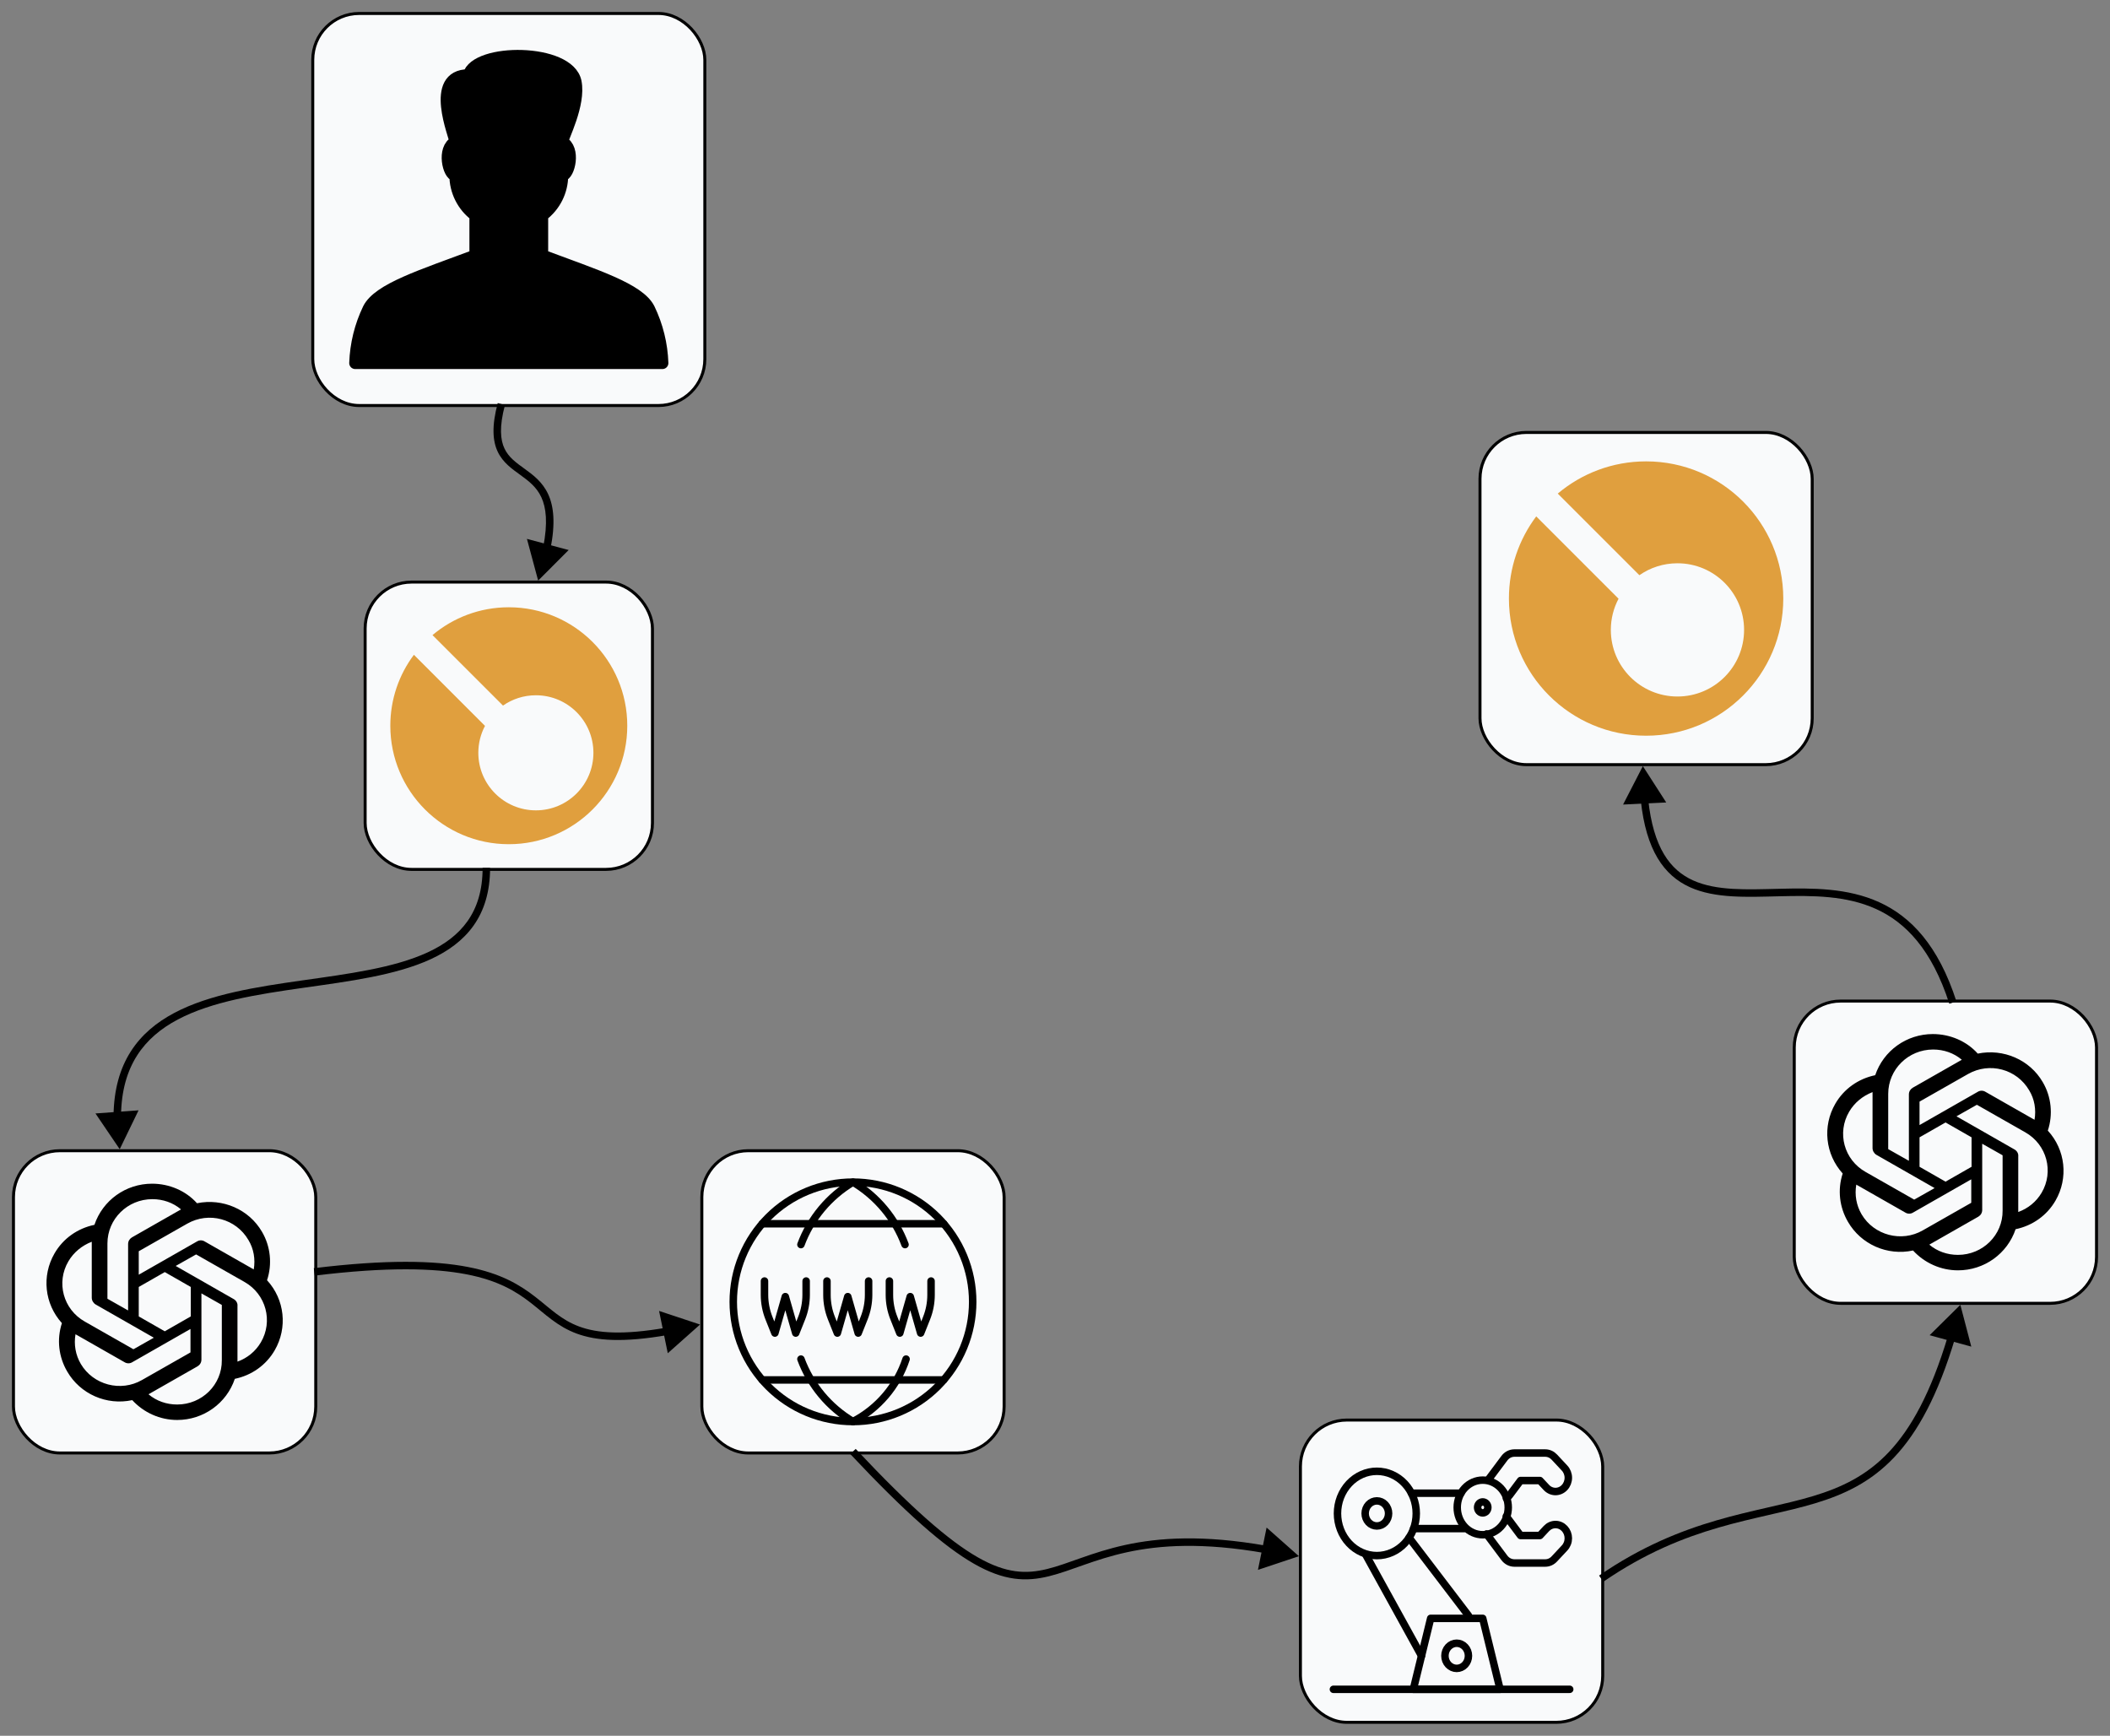 <svg width="141" height="116" viewBox="0 0 141 116" fill="none" xmlns="http://www.w3.org/2000/svg">
<rect x="0" y="0" width="141" height="116" fill="#808080" stroke="none"/>
<rect x="24.4" y="38.9" width="19.2" height="19.2" rx="3.1" fill="#F9FAFB" stroke="black" stroke-width="0.2"/>
<path d="M34 40.583C38.372 40.583 41.917 44.128 41.917 48.5C41.917 52.872 38.372 56.417 34 56.417C29.628 56.417 26.083 52.872 26.083 48.5C26.083 46.721 26.67 45.081 27.659 43.759L32.41 48.51C32.126 49.047 31.964 49.659 31.964 50.309C31.964 52.433 33.686 54.155 35.81 54.155C37.934 54.155 39.655 52.433 39.655 50.309C39.655 48.185 37.934 46.464 35.81 46.464C34.993 46.464 34.235 46.719 33.613 47.153L28.902 42.443C30.28 41.282 32.058 40.583 34 40.583Z" fill="#E09F3E"/>
<rect x="98.9" y="28.9" width="22.2" height="22.2" rx="3.1" fill="#F9FAFB" stroke="black" stroke-width="0.2"/>
<path d="M110 30.833C115.063 30.833 119.167 34.937 119.167 40C119.167 45.062 115.063 49.167 110 49.167C104.937 49.167 100.833 45.062 100.833 40C100.833 37.941 101.512 36.041 102.658 34.51L108.16 40.012C107.83 40.633 107.643 41.342 107.643 42.095C107.643 44.554 109.636 46.547 112.095 46.547C114.555 46.547 116.548 44.554 116.548 42.095C116.548 39.636 114.555 37.643 112.095 37.643C111.15 37.643 110.272 37.937 109.552 38.44L104.097 32.986C105.692 31.642 107.752 30.833 110 30.833Z" fill="#E09F3E"/>
<rect x="46.9" y="76.9" width="20.2" height="20.2" rx="3.1" fill="#F9FAFB" stroke="black" stroke-width="0.2"/>
<path d="M49 87C49 88.051 49.207 89.091 49.609 90.061C50.011 91.032 50.6 91.914 51.343 92.657C52.086 93.4 52.968 93.989 53.938 94.391C54.909 94.793 55.949 95 57 95C58.051 95 59.091 94.793 60.062 94.391C61.032 93.989 61.914 93.4 62.657 92.657C63.4 91.914 63.989 91.032 64.391 90.061C64.793 89.091 65 88.051 65 87C65 85.949 64.793 84.909 64.391 83.939C63.989 82.968 63.4 82.086 62.657 81.343C61.914 80.6 61.032 80.011 60.062 79.609C59.091 79.207 58.051 79 57 79C55.949 79 54.909 79.207 53.938 79.609C52.968 80.011 52.086 80.6 51.343 81.343C50.6 82.086 50.011 82.968 49.609 83.939C49.207 84.909 49 85.949 49 87Z" stroke="black" stroke-width="0.5" stroke-linecap="round" stroke-linejoin="round"/>
<path d="M60.478 83.174C59.829 81.427 58.601 79.954 57 79C55.399 79.954 54.171 81.427 53.522 83.174" stroke="black" stroke-width="0.5" stroke-linecap="round" stroke-linejoin="round"/>
<path d="M53.522 90.826C54.169 92.575 55.397 94.048 57 95C58.683 94.126 59.956 92.628 60.548 90.826" stroke="black" stroke-width="0.5" stroke-linecap="round" stroke-linejoin="round"/>
<path d="M50.934 81.782H63.066" stroke="black" stroke-width="0.5" stroke-linecap="round" stroke-linejoin="round"/>
<path d="M50.934 92.218H63.066" stroke="black" stroke-width="0.5" stroke-linecap="round" stroke-linejoin="round"/>
<path d="M55.261 85.609V86.541C55.262 87.072 55.363 87.599 55.56 88.092L55.956 89.087L56.652 86.652L57.348 89.087L57.744 88.092C57.941 87.599 58.042 87.072 58.044 86.541V85.609" stroke="black" stroke-width="0.5" stroke-linecap="round" stroke-linejoin="round"/>
<path d="M59.435 85.609V86.541C59.436 87.072 59.537 87.599 59.734 88.092L60.13 89.087L60.826 86.652L61.522 89.087L61.918 88.092C62.115 87.599 62.216 87.072 62.217 86.541V85.609" stroke="black" stroke-width="0.5" stroke-linecap="round" stroke-linejoin="round"/>
<path d="M51.087 85.609V86.541C51.088 87.072 51.19 87.599 51.386 88.092L51.783 89.087L52.478 86.652L53.174 89.087L53.57 88.092C53.767 87.599 53.868 87.072 53.87 86.541V85.609" stroke="black" stroke-width="0.5" stroke-linecap="round" stroke-linejoin="round"/>
<rect x="0.9" y="76.9" width="20.2" height="20.2" rx="3.1" fill="#F9FAFB" stroke="black" stroke-width="0.2"/>
<path d="M17.845 85.558C18.2 84.485 18.082 83.296 17.509 82.322C16.64 80.821 14.882 80.06 13.164 80.411C12.413 79.573 11.307 79.105 10.161 79.105C8.403 79.105 6.863 80.216 6.31 81.854C5.184 82.088 4.216 82.77 3.643 83.764C2.774 85.265 2.972 87.136 4.137 88.423C3.781 89.515 3.92 90.684 4.493 91.659C5.362 93.16 7.119 93.939 8.838 93.569C9.608 94.407 10.694 94.895 11.84 94.895C13.598 94.895 15.139 93.784 15.692 92.146C16.817 91.912 17.785 91.23 18.358 90.236C19.227 88.735 19.03 86.844 17.845 85.558ZM11.84 93.862C11.129 93.862 10.457 93.628 9.924 93.179C9.944 93.16 10.003 93.14 10.023 93.121L13.203 91.308C13.361 91.21 13.46 91.055 13.46 90.86V86.435L14.803 87.195C14.823 87.195 14.823 87.214 14.823 87.234V90.899C14.842 92.536 13.499 93.862 11.84 93.862ZM5.401 91.152C5.046 90.548 4.927 89.846 5.046 89.164C5.065 89.183 5.105 89.203 5.144 89.222L8.324 91.035C8.482 91.132 8.68 91.132 8.838 91.035L12.729 88.813V90.353C12.729 90.372 12.729 90.392 12.709 90.392L9.49 92.224C8.068 93.043 6.231 92.555 5.401 91.152ZM4.572 84.29C4.927 83.686 5.48 83.238 6.132 82.984V86.727C6.132 86.903 6.231 87.078 6.389 87.175L10.28 89.398L8.937 90.158C8.917 90.158 8.897 90.177 8.897 90.158L5.678 88.326C4.216 87.507 3.742 85.694 4.572 84.29ZM15.632 86.825L11.741 84.602L13.085 83.842C13.104 83.842 13.124 83.823 13.124 83.842L16.343 85.674C17.785 86.493 18.259 88.306 17.43 89.71C17.074 90.314 16.521 90.762 15.869 90.996V87.273C15.889 87.097 15.79 86.922 15.632 86.825ZM16.956 84.836C16.936 84.817 16.896 84.797 16.857 84.778L13.677 82.965C13.519 82.867 13.322 82.867 13.164 82.965L9.272 85.187V83.647C9.272 83.628 9.272 83.608 9.292 83.608L12.512 81.776C13.954 80.957 15.771 81.444 16.6 82.867C16.956 83.452 17.074 84.154 16.956 84.836ZM8.542 87.565L7.198 86.805C7.179 86.805 7.179 86.785 7.179 86.766V83.101C7.179 81.464 8.522 80.138 10.181 80.138C10.892 80.138 11.564 80.372 12.097 80.821C12.077 80.84 12.038 80.86 11.998 80.879L8.818 82.692C8.66 82.789 8.561 82.945 8.561 83.14V87.565H8.542ZM9.272 86.006L11.011 85.012L12.749 86.006V87.975L11.011 88.969L9.272 87.975V86.006Z" fill="black"/>
<rect x="119.9" y="66.9" width="20.2" height="20.2" rx="3.1" fill="#F9FAFB" stroke="black" stroke-width="0.2"/>
<path d="M136.845 75.558C137.2 74.485 137.082 73.296 136.509 72.322C135.64 70.821 133.882 70.06 132.163 70.411C131.413 69.573 130.307 69.105 129.161 69.105C127.403 69.105 125.863 70.216 125.31 71.854C124.184 72.088 123.216 72.77 122.643 73.764C121.774 75.265 121.972 77.136 123.137 78.423C122.781 79.515 122.92 80.684 123.493 81.659C124.362 83.16 126.119 83.939 127.838 83.569C128.608 84.407 129.695 84.895 130.84 84.895C132.598 84.895 134.139 83.784 134.692 82.146C135.818 81.912 136.785 81.23 137.358 80.236C138.227 78.735 138.03 76.844 136.845 75.558ZM130.84 83.862C130.129 83.862 129.457 83.628 128.924 83.179C128.944 83.16 129.003 83.14 129.023 83.121L132.203 81.308C132.361 81.21 132.46 81.055 132.46 80.86V76.435L133.803 77.195C133.823 77.195 133.823 77.214 133.823 77.234V80.899C133.842 82.536 132.499 83.862 130.84 83.862ZM124.401 81.152C124.046 80.548 123.927 79.846 124.046 79.164C124.065 79.183 124.105 79.203 124.144 79.222L127.324 81.035C127.482 81.132 127.68 81.132 127.838 81.035L131.729 78.813V80.353C131.729 80.372 131.729 80.392 131.709 80.392L128.49 82.224C127.068 83.043 125.231 82.555 124.401 81.152ZM123.572 74.29C123.927 73.686 124.48 73.238 125.132 72.984V76.727C125.132 76.903 125.231 77.078 125.389 77.175L129.28 79.398L127.937 80.158C127.917 80.158 127.897 80.177 127.897 80.158L124.678 78.326C123.216 77.507 122.742 75.694 123.572 74.29ZM134.632 76.825L130.741 74.602L132.084 73.842C132.104 73.842 132.124 73.823 132.124 73.842L135.343 75.674C136.785 76.493 137.259 78.306 136.43 79.71C136.074 80.314 135.521 80.762 134.869 80.996V77.273C134.889 77.097 134.79 76.922 134.632 76.825ZM135.956 74.836C135.936 74.817 135.897 74.797 135.857 74.778L132.677 72.965C132.519 72.867 132.321 72.867 132.163 72.965L128.272 75.187V73.647C128.272 73.628 128.272 73.608 128.292 73.608L131.512 71.776C132.954 70.957 134.771 71.444 135.6 72.867C135.956 73.452 136.074 74.154 135.956 74.836ZM127.542 77.565L126.198 76.805C126.179 76.805 126.179 76.785 126.179 76.766V73.101C126.179 71.464 127.522 70.138 129.181 70.138C129.892 70.138 130.564 70.372 131.097 70.821C131.077 70.84 131.038 70.86 130.998 70.879L127.818 72.692C127.66 72.789 127.561 72.945 127.561 73.14V77.565H127.542ZM128.272 76.006L130.011 75.012L131.749 76.006V77.975L130.011 78.969L128.272 77.975V76.006Z" fill="black"/>
<rect x="86.9" y="94.9" width="20.2" height="20.2" rx="3.1" fill="#F9FAFB" stroke="black" stroke-width="0.2"/>
<path d="M89.105 112.895H104.895" stroke="black" stroke-width="0.5" stroke-linecap="round" stroke-linejoin="round"/>
<path d="M94.992 110.656L91.259 103.886" stroke="black" stroke-width="0.5" stroke-linecap="round" stroke-linejoin="round"/>
<path d="M94.161 102.763L98.129 107.968" stroke="black" stroke-width="0.5" stroke-linecap="round" stroke-linejoin="round"/>
<path d="M89.377 101.141C89.377 101.889 89.654 102.605 90.148 103.134C90.642 103.662 91.311 103.959 92.009 103.959C92.707 103.959 93.377 103.662 93.87 103.134C94.364 102.605 94.641 101.889 94.641 101.141C94.641 100.771 94.573 100.405 94.441 100.063C94.308 99.722 94.115 99.411 93.87 99.149C93.626 98.888 93.336 98.68 93.016 98.539C92.697 98.397 92.355 98.324 92.009 98.324C91.663 98.324 91.321 98.397 91.002 98.539C90.683 98.68 90.392 98.888 90.148 99.149C89.904 99.411 89.71 99.722 89.577 100.063C89.445 100.405 89.377 100.771 89.377 101.141Z" stroke="black" stroke-width="0.5" stroke-linecap="round" stroke-linejoin="round"/>
<path d="M97.834 102.154H94.463" stroke="black" stroke-width="0.5" stroke-linecap="round" stroke-linejoin="round"/>
<path d="M94.319 99.79H97.628" stroke="black" stroke-width="0.5" stroke-linecap="round" stroke-linejoin="round"/>
<path d="M97.378 100.74C97.378 101.224 97.557 101.688 97.877 102.031C98.197 102.373 98.631 102.565 99.083 102.565C99.535 102.565 99.969 102.373 100.289 102.031C100.608 101.688 100.788 101.224 100.788 100.74C100.788 100.256 100.608 99.792 100.289 99.449C99.969 99.107 99.535 98.915 99.083 98.915C98.631 98.915 98.197 99.107 97.877 99.449C97.557 99.792 97.378 100.256 97.378 100.74Z" stroke="black" stroke-width="0.5" stroke-linecap="round" stroke-linejoin="round"/>
<path d="M100.242 112.896H94.445L95.604 108.153H99.082L100.242 112.896Z" stroke="black" stroke-width="0.5" stroke-linecap="round" stroke-linejoin="round"/>
<path d="M96.557 110.656C96.557 110.879 96.64 111.093 96.787 111.25C96.935 111.408 97.135 111.497 97.343 111.497C97.552 111.497 97.752 111.408 97.899 111.25C98.046 111.093 98.129 110.879 98.129 110.656C98.129 110.432 98.046 110.218 97.899 110.061C97.752 109.903 97.552 109.814 97.343 109.814C97.135 109.814 96.935 109.903 96.787 110.061C96.64 110.218 96.557 110.432 96.557 110.656Z" stroke="black" stroke-width="0.5" stroke-linecap="round" stroke-linejoin="round"/>
<path d="M91.226 101.141C91.226 101.363 91.308 101.577 91.455 101.734C91.602 101.891 91.801 101.979 92.009 101.979C92.217 101.979 92.416 101.891 92.563 101.734C92.71 101.577 92.792 101.363 92.792 101.141C92.792 100.919 92.71 100.705 92.563 100.548C92.416 100.391 92.217 100.302 92.009 100.302C91.801 100.302 91.602 100.391 91.455 100.548C91.308 100.705 91.226 100.919 91.226 101.141Z" stroke="black" stroke-width="0.5" stroke-linecap="round" stroke-linejoin="round"/>
<path d="M98.74 100.739C98.74 100.836 98.776 100.93 98.84 100.999C98.904 101.067 98.992 101.106 99.083 101.106C99.174 101.106 99.261 101.067 99.326 100.999C99.39 100.93 99.426 100.836 99.426 100.739C99.426 100.641 99.39 100.548 99.326 100.479C99.261 100.41 99.174 100.371 99.083 100.371C98.992 100.371 98.904 100.41 98.84 100.479C98.776 100.548 98.74 100.641 98.74 100.739Z" stroke="black" stroke-width="0.5" stroke-linecap="round" stroke-linejoin="round"/>
<path d="M99.454 98.889L100.53 97.45C100.61 97.342 100.712 97.255 100.828 97.195C100.944 97.136 101.071 97.105 101.199 97.105H103.259C103.371 97.105 103.483 97.129 103.587 97.175C103.691 97.221 103.785 97.289 103.865 97.374L104.551 98.109C104.712 98.281 104.803 98.514 104.803 98.758C104.803 99.001 104.712 99.235 104.551 99.407C104.391 99.579 104.172 99.676 103.945 99.676C103.717 99.676 103.499 99.579 103.338 99.407L102.904 98.942H101.612L100.87 99.933C100.812 100.01 100.742 100.077 100.664 100.13" stroke="black" stroke-width="0.5" stroke-linecap="round" stroke-linejoin="round"/>
<path d="M100.656 101.337L101.612 102.617H102.904L103.339 102.151C103.419 102.066 103.513 101.998 103.617 101.952C103.721 101.906 103.833 101.882 103.946 101.882C104.058 101.882 104.17 101.906 104.274 101.952C104.378 101.998 104.472 102.066 104.552 102.151C104.631 102.236 104.695 102.338 104.738 102.449C104.781 102.56 104.803 102.68 104.803 102.8C104.803 102.921 104.781 103.04 104.737 103.152C104.694 103.263 104.631 103.364 104.551 103.449L103.865 104.184C103.785 104.27 103.691 104.337 103.587 104.384C103.482 104.43 103.371 104.454 103.258 104.454H101.199C101.07 104.454 100.943 104.423 100.827 104.363C100.711 104.303 100.61 104.217 100.529 104.109L99.337 102.515" stroke="black" stroke-width="0.5" stroke-linecap="round" stroke-linejoin="round"/>
<rect x="20.9" y="0.9" width="26.2" height="26.2" rx="3.1" fill="#F9FAFB" stroke="black" stroke-width="0.2"/>
<path d="M44.264 24.263C44.221 23.007 43.917 21.774 43.371 20.642C42.705 19.311 39.801 18.411 36.231 17.073V14.395C36.647 14.084 36.984 13.679 37.217 13.214C37.449 12.75 37.57 12.237 37.57 11.718C38.016 11.718 38.463 9.933 37.57 9.487C37.57 9.219 38.765 6.988 38.463 5.471C38.016 3.239 31.769 3.239 31.323 5.024C28.645 5.024 30.43 9.124 30.43 9.487C29.538 9.933 29.984 11.718 30.43 11.718C30.43 12.237 30.551 12.75 30.784 13.214C31.016 13.679 31.353 14.084 31.769 14.395V17.073C28.199 18.411 25.294 19.311 24.629 20.642C24.084 21.774 23.78 23.007 23.737 24.263H44.264Z" fill="black" stroke="black" stroke-width="0.8" stroke-linecap="round" stroke-linejoin="round"/>
<path d="M35.962 38.8L38.001 36.757L35.212 36.012L35.962 38.8ZM33.502 27.001L33.261 26.937C32.854 28.464 32.914 29.463 33.264 30.197C33.61 30.922 34.223 31.343 34.774 31.742C35.337 32.15 35.858 32.548 36.175 33.232C36.492 33.916 36.623 34.924 36.296 36.578L36.541 36.627L36.787 36.675C37.124 34.964 37.007 33.837 36.629 33.022C36.252 32.208 35.63 31.744 35.067 31.337C34.493 30.921 33.997 30.572 33.715 29.982C33.438 29.4 33.352 28.537 33.744 27.065L33.502 27.001Z" fill="black"/>
<path d="M8 76.8L9.259 74.202L6.38 74.411L8 76.8ZM32.5 58.001L32.25 58.001C32.25 59.505 31.879 60.657 31.243 61.559C30.606 62.463 29.689 63.134 28.567 63.651C26.309 64.69 23.287 65.081 20.2 65.519C17.138 65.955 14.015 66.438 11.649 67.691C10.46 68.32 9.452 69.149 8.737 70.271C8.022 71.394 7.61 72.794 7.587 74.551L7.837 74.554L8.087 74.557C8.109 72.878 8.501 71.572 9.159 70.54C9.817 69.507 10.751 68.731 11.883 68.132C14.158 66.928 17.189 66.453 20.27 66.014C23.326 65.58 26.436 65.182 28.776 64.105C29.952 63.563 30.949 62.843 31.652 61.847C32.356 60.848 32.75 59.592 32.75 58.001L32.5 58.001Z" fill="black"/>
<path d="M46.781 88.517L44.042 87.608L44.624 90.435L46.781 88.517ZM21 85L21.03 85.248C25.868 84.658 28.998 84.742 31.157 85.158C33.306 85.571 34.501 86.315 35.471 87.069C36.435 87.819 37.242 88.644 38.54 89.123C39.849 89.605 41.641 89.737 44.622 89.217L44.579 88.971L44.536 88.725C41.595 89.237 39.904 89.092 38.713 88.653C37.511 88.211 36.802 87.471 35.778 86.674C34.759 85.882 33.493 85.098 31.252 84.667C29.021 84.237 25.834 84.159 20.97 84.752L21 85Z" fill="black"/>
<path d="M86.8 104L84.64 102.085L84.061 104.913L86.8 104ZM57 97L56.818 97.171C60.541 101.135 63.091 103.362 65.089 104.505C66.092 105.079 66.963 105.384 67.779 105.496C68.596 105.608 69.344 105.524 70.096 105.339C70.842 105.156 71.605 104.871 72.439 104.578C73.277 104.284 74.201 103.977 75.294 103.738C77.477 103.262 80.353 103.054 84.553 103.796L84.597 103.549L84.64 103.303C80.382 102.551 77.439 102.758 75.188 103.249C74.064 103.495 73.117 103.81 72.273 104.106C71.424 104.404 70.693 104.678 69.977 104.854C69.268 105.028 68.585 105.102 67.847 105C67.108 104.899 66.298 104.621 65.337 104.071C63.409 102.968 60.902 100.789 57.182 96.829L57 97Z" fill="black"/>
<path d="M131 87.2L128.947 89.23L131.731 89.993L131 87.2ZM107 105.5L107.142 105.706C112.739 101.859 117.364 101.646 121.29 100.465C123.25 99.875 125.02 99.042 126.587 97.381C128.151 95.724 129.496 93.26 130.645 89.441L130.405 89.369L130.166 89.297C129.029 93.075 127.715 95.457 126.224 97.038C124.737 98.614 123.056 99.411 121.146 99.986C117.332 101.134 112.541 101.389 106.858 105.294L107 105.5Z" fill="black"/>
<path d="M109.783 51.2L108.462 53.767L111.345 53.628L109.783 51.2ZM130.5 67L130.738 66.924C129.532 63.185 127.696 61.256 125.572 60.291C123.467 59.334 121.115 59.343 118.928 59.396C117.827 59.422 116.771 59.46 115.785 59.401C114.801 59.341 113.907 59.185 113.134 58.834C111.616 58.146 110.483 56.669 110.14 53.421L109.891 53.447L109.643 53.473C109.997 56.828 111.193 58.503 112.927 59.29C113.779 59.676 114.742 59.839 115.755 59.9C116.767 59.961 117.85 59.922 118.94 59.896C121.138 59.843 123.379 59.843 125.366 60.746C127.334 61.641 129.089 63.442 130.262 67.077L130.5 67Z" fill="black"/>
</svg>
